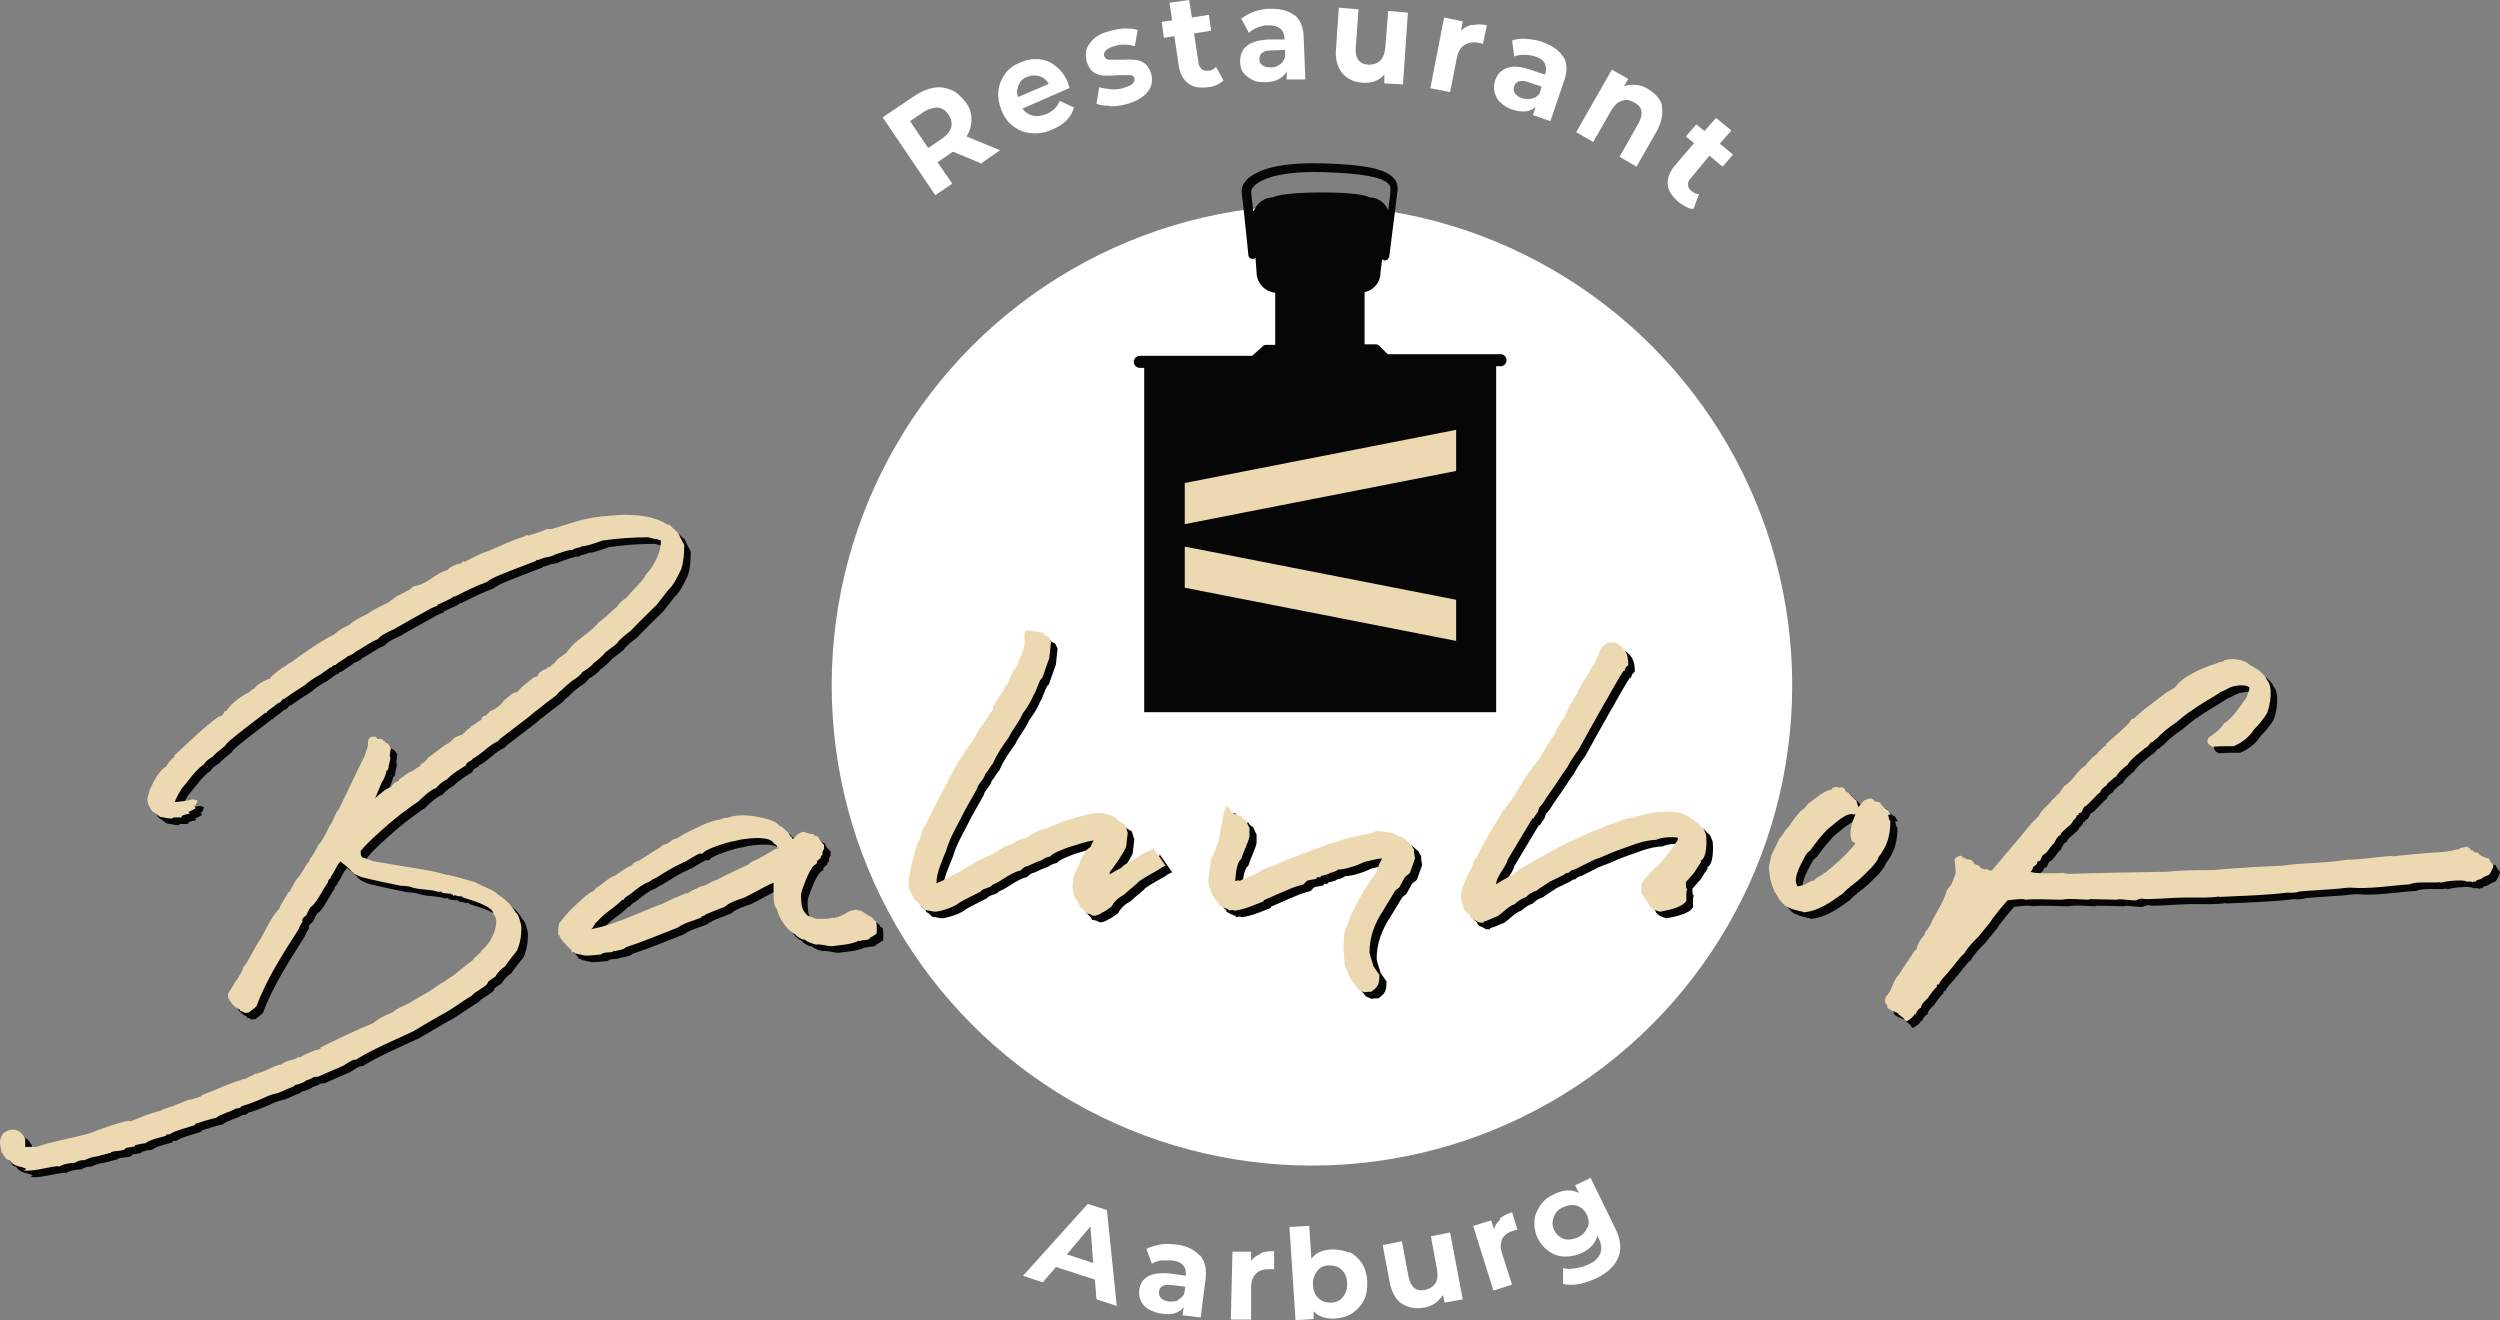 <?xml version="1.0" encoding="UTF-8"?>
<svg id="Ebene_2" data-name="Ebene 2" xmlns="http://www.w3.org/2000/svg" viewBox="0 0 456 240.8">
  <rect x="0" y="0" width="456" height="240.8" fill="#808080" stroke="none"/>
  <defs>
    <style>
      .cls-1, .cls-2, .cls-3, .cls-4, .cls-5, .cls-6 {
        stroke-width: 0px;
      }

      .cls-1, .cls-3 {
        fill: #edd9b1;
      }

      .cls-2, .cls-5 {
        fill: #060606;
      }

      .cls-3, .cls-4, .cls-5 {
        fill-rule: evenodd;
      }

      .cls-4 {
        fill: #d9d9d9;
      }

      .cls-6 {
        fill: #fff;
      }
    </style>
  </defs>
  <g id="Ebene_1-2" data-name="Ebene 1">
    <g id="Ebene_1-3" data-name="Ebene 1">
      <circle class="cls-6" cx="239.3" cy="125" r="87.6"/>
      <path class="cls-5" d="M106,145h0q0-.1.1-.1l-.1.1Z"/>
      <path class="cls-4" d="M105,144h0q0-.1.1-.1l-.1.1Z"/>
      <path class="cls-5" d="M6,214.4c-1.2-.6-2.2-.3-3.1-1.6-.7,0-1-1-1.4-1.4-.3-1.4-.6-2.2.3-3.5,1.7-1.2,3.1-.7,4,1v1.5h2c3-1,6.4-1.6,9.5-2.4,1.5-.6,7.1-2.7,7.8-2.3,1.7-.7,3.6-1.5,5.4-1.9.6-.4,1.5-.6,2.1-.8,1-.4,2-.8,3-1.2.6,0,1.5-.4,2.2-.6.2-.2.3-.3.6-.4,2.2-.8,4.5-2,6.8-2.6.2-.2.4-.2.8-.2.4-.4,1.2-.5,1.6-.9,1.5-.2,3-1.2,4.5-1.7h.4c.7-.7,1.8-.8,2.7-1.1,0-.2.7-.3.8-.3,1.2-.7,2.4-1.2,3.7-1.5,0,0-.1-.1-.1-.2,3.2-1.6,6.5-3.2,9.7-4.5.8-.8,2.6-1.6,3.6-2,.7-.7,1.8-1.1,2.7-1.5,1.3-.8,2.7-1.6,4.1-2.4.8-.6,1.7-1.2,2.6-1.7.4-.3,1-.7,1.5-1,1.2-1,2.5-2,3.8-3,0-.4.6-.5.8-.9.3-.2.5-.4.7-.8,1.5-1,3.6-5.1,2.1-6.6,0-1.5-4.7-2.7-5.6-3,0-.1-.1-.2-.2-.2-.3,0-.8,0-1.1-.2-.2,0-.3,0-.4.1-.1-.2-.2-.3-.3-.4v.2c-.1-.1-.2-.2-.3-.2-.6,0-1.1-.1-1.6-.2,0,0,.1-.1.2-.1-.3,0-.3-.2-.7,0-1.7-.6-3.6-.3-5.3-1-.4,0-1.1-.2-1.4-.1-2.5-.5-4.9-1-7.3-1.6-.5-.2-1-.4-1.5-.7,0-.2-.2-.2-.3-.2,0-.3-1.7-1.7-1.8-1.7-.1-.1-.2-.2-.2-.3-.7.4-1.2,2.1-1.8,2.7,0,.2-.1.3-.2.5-.3,0-.4.6-.4.7-.7.8-2.1,3.9-3.1,4.4-.3.4-.6,1-.8,1.5-.3.3-1,.7-.7,1.2-.3.4-.6,1-.8,1.5-2.8,4.4-5.8,9-7.6,13.9-.4.5-1,.8-1.4,1.2-.3,0-.5,0-.7.1-.3-.3-.5-.3-.9-.4v-.2c-1.1-.5-1.6-1.2-2.2-2.2v-.7c0-.2,1.2-1.8,1.2-2.1.6-.6,1.5-2.3,1.7-3,.4,0,2.3-4.1,3-4.9,1-1.7,2-4.1,3.4-5.5.4-1.1,1.3-2.1,1.7-3.1h.2c.4-.8.8-1.5,1.2-2.2.8-.8,1.5-2.1,2.1-3.1.2,0,.4-.5.4-.7.7-.8,1.1-1.7,1.6-2.6.8-.8,1.5-2.5,2.1-3.6.6-.6.9-2.2,1.6-2.9,1.6-3.2,3.1-6.5,4.7-9.7.2-.6.4-1.2.6-1.8,0-1.3.1-1.9,1.5-1.7,0,.1.1.2.2.4.5,0,.9-.2,1.2.4h.2v.2c.7.2.8.6,1.1,1.1-.1.4-.2,1-.2,1.5.3.1-.2,1.5-.2,1.8-.2-.2-.1,0,0,.1,0,.2-.1.3-.2.6h-.2c0,.5-.4,1.4-.6,1.8-.3.2-1.3,3.1-1.5,3.3.9-.7,1.8-1.7,2.9-2,.4-.6.7-1,1.4-1.1,0-.2.1-.3.2-.4.8-.5,1.4-1.2,2.4-1.5.4-.3,1-.7,1.5-1,0,0-.1-.1-.1-.2.6-.2,1.1-.7,1.4-1.2,1.1-.8,2.2-1.7,3.4-2.5.4,0,1.2-1,1.5-1.2.4-.2.8-.3,1.3-.5.6-.4.8-1,1.6-1.3,0,0-.1-.1-.1-.2.7-.2,1.3-.9,2-1.2.1-.6.3-.7.9-.8.2-.4.5-.4.7-.8.6-.1,2.2-1.2,2.3-1.7,0,0,2.2-2.1,2.6-1.7.8-1.1,2-1.8,3-2.7.3-.1.6-.2.8-.3,0-.6,1.1-1.2,1.6-1.3,0-.2.2-.3.3-.4,0,0,0,.1.1.2.4-.3.5-.6,1-.8.6-1,1.5-1.3,2.3-2,1.3-2.2,4.3-3.5,5.8-5.5.3,0,3-2.6,3.4-2.9.2-.4,1.1-1.3,1.6-1.5,1.1-1.4,3-3,3.7-4.4,1.3-1.3,2.9-4.3,2.6-6.2h-.4c0-.2-.5-.2-.6-.2,0,0-.1.1-.1.2v-.2c-.4-.1-.8-.2-1.2-.3-2.8,0-5.5.2-8.3.6-.4.1-3.2,1.2-3.7,1-.4.4-1.5.3-1.7.7-1.1,0-2.4.6-3.4.9-.2.2-1.3.5-1.7.5-.2,0-1.3.6-1.5.4,0,0-.1.1-.1.2-1.3.5-2.6,1-3.9,1.5-1.3.5-2.6,1-3.9,1.6-.4.2-.9.5-1.3.8-2,.7-3.9,1.7-5.7,2.6h-.3c0,.3-2.5,1.3-2.9,1.5v.2c-.6.2-1.1.4-1.6.7-2.2,1.2-4.3,2.4-6.4,3.6,0,0-2.4,1-2.9,1.8-1.4.5-2.7,1.6-4.1,2.3,0,.2-1.2.8-1.4.8-.6.6-1.6,1-2.2,1.6-.2,0-.4.1-.6.2v.2h-.3c-.6.4-1.2.9-1.8,1.3-.6.3-1.2.7-1.8,1.1-.3.2-.7.5-1,.8-1.3.8-2.6,1.7-3.9,2.6h-.2c-.2.3-.6.8-1,.8-.2.3-1.6,1.2-1.9,1.5v.2h-.3c-.8.7-7.3,5.4-7.3,6-.8.7-1.7,1.3-2.4,2.1-.6.3-1.2.8-1.5,1.3-1.6,1.1-2.8,3-4.1,4.5-.4.7-1,1.6-1.2,2.4.4,0,2.9-.3,3.1-.5.3,0,.7.1,1,.2-.1.6-.3.9-.7,1.2h.3v.3c-.4.2-.8.4-1.2.6,0,0,.1.2.2.3-.5.1-1,.2-1.4.4,0,0-.1.2-.1.3h-1.5c0,.5-2-.1-2.4-.1-.5-.4-1-.8-1.5-1.1-.4-.7-.9-1.3-.8-2.3.1-.5.3-1,.4-1.5.7-1.5,1.5-3.3,3-4.3.4-.6.8-1.3,1.5-1.7v-.3c1.4-1.3,2.9-2.7,4.3-4,.8-.7,1.7-1.5,2.6-2.2.4-.3.8-.6,1.2-.9.6,0,.9-.5,1.1-1h.3c.6-1.2,2.9-2.9,4.1-3.4.3-.3.7-.6,1.1-.8,0-.4,2.2-1.7,2.8-1.7,0-.2.1-.3.2-.4.8-.7,1.7-1.5,2.7-2,.27-.27.57-.47.9-.6,2.5-1.8,5.1-3.7,7.9-5.1.8-.8,1.8-1.3,2.7-1.7.8-.8,2.2-1.5,3.3-2,1.2-.9,2.6-1.5,3.8-2.1.6-.4,1.2-.9,1.8-1.3.4,0,1.4-.8,2.1-1,.3-.4.9-.8,1.4-.8h0c1.9-.4,3.6-2.4,5.5-2.8.3-.5,1.7-1.2,2.5-1.2.2-.2.3-.6.6-.3,1.4-.7,3-1.6,4.4-2,1.3-.6,2.6-1.1,3.9-1.7.9-.3,1.8-.7,2.8-1,0-.3.7-.2.8,0v-.2c1-.2,2.2-.7,3.2-1.1h.8c1.3-.4,2.6-.8,3.9-1.2.9-.3,1.8-.5,2.7-.7.8-.2,1.7-.3,2.5-.4,1.2-.1,2.5-.2,3.7-.3,3,0,5.8.2,8.4,1.8h.3c.5.5,1,1,1.6,1.5.3.7.7,1.5,1.1,2.2,0,1.5-.1,2.9-.5,4.3-.4.9-1.5,3.2-2.4,3.9-.7.9-1.4,1.8-2.1,2.7-1.6,1.6-3.2,3.1-4.8,4.8-.8.6-2,1.5-2.5,2.3-.7.6-1.5,1.1-2.2,1.7,0,.2-1.8,1.8-2,1.8-.3.6-1.6,1.4-2.1,1.7-.2.4-1.1,1.2-1.6,1.4-.8.6-1.6,1.3-2.3,2-.3.2-.6.5-.8.8-1.2.9-2.4,1.8-3.5,2.7-.6.4-1.1.9-1.6,1.3-1.7,1.3-3.4,2.6-5.1,3.9-.2.2-.3.3-.5.5-1.6.7-3,2.4-4.6,3.2,0,.4-1.2.5-1.2,1.2-1.1.7-2.5,1.5-3.4,2.5-.8.4-1.7,1.1-2.1,1.7-.7,0-2.6,1.8-3.2,2.4-1.1.7-2.1,1.5-3.2,2.3-.8.6-1.5,1.2-2.2,1.8-1.8,1.6-3.6,3.1-5.1,4.9,0,.6-.1.8.3,1.2.7.2,1.3.4,2,.7,3.4.6,6.8,1.1,10.2,1.7,1,.2,1.9.4,2.9.7,1.8.3,3.6.9,5.4,1.4.6.4,4,1.7,4,2.1,1.5,1,2.7,2,3.5,3.5.4,0,1,2.2,1,2.6,0,1.6-.2,2.9-.8,4.3-.8,1-1.6,2-2.3,3-.4.1-1.5,1.3-1.6,1.7-.5.3-1,.7-1.4,1,0,.8-2.4,1.7-2.9,2.5-1.8,1-3.6,2.5-5.4,3.4-1.8,1-3.6,2.1-5.3,3.1-3.4,1.6-7,3.1-10.2,5,0,.2-.5.2-.7.2-.7.3-1.3.7-1.9,1.1-1.6.7-3.1,1.3-4.6,2-.3,0-.6,0-.9.1,0,.2-1.1.5-1.3.6-.2.3-1.6.8-2,.8,0,0-.1.1-.1.2-1,.4-1.9.8-2.8,1.2-.7.2-1.3.3-2,.6-1.5.7-3.2,1.4-4.9,1.9,0,.3-.7.4-1,.4-1.1.7-2.6.9-3.6,1.7-1.3.3-2.6.7-3.8,1.1v.2c-.8.3-4,1.1-4.6,1.7h-.6s-.1.2-.2.3c-.7.2-3,.7-3.6,1.3-.7.1-1.3.2-2,.4v.2c-.6.1-1.1.2-1.7.3,0,.7-2.7.4-2.7.9-.4,0-2.8.8-3.1.7-.6.2-1.1.3-1.6.6-.7,0-1.3.1-1.8.5-.8,0-2.2.2-2.9.7,0,0-.1-.1-.2-.1-2.1.2-4.3,1-6.4.8v.1l.6-.4Z"/>
      <path class="cls-5" d="M348.6,187.2c-.3-.6-1-.7-1.2-1.2-.3-.1-2.4-.9-1.9-1.3-.5-.8-.7-.7-.3-1.7,1.1-1.1,1.3-3,2.4-4.1,1-1.5,1.9-2.9,2.9-4.4h.2c.2-.9.8-2.1,1.5-2.7,0,0,.2-1,.4-.8.2-.3.3-.6.6-.9.9-2.2,2.5-4.2,3.1-6.5.2-.3.5-.7.8-1,.3-.7.6-1.5.8-2.1,0-.9-.1-1.8-.2-2.6.4-.4,1.2-1,1.5-.3.3,0,.4.1.6.3.3,0,.7.1,1.1.2,0,0,0,.2.1.3h.2c0,.6.6.4,1,.8,0,0,0-.1.1-.2v.4c.4.2.8.5,1.3.3.3.3.6.2.9.3,2.2-2.7,4.6-5.3,6.7-8,.6-.7,1.2-1.3,1.9-2,.4-1.1,1.9-2,2.5-3,.2,0,.9-1,1.2-1.1.3-.5.7-1,1-1.4,1.5-.8,2.4-3,3.9-3.7v-.2c.6-.6,1.2-1.4,1.9-1.8.2-.3,1.5-1.7,1.7-1.5v-.3c.7-.8,4.5-3.8,4.5-4.4.2-.2.4-.3.7-.4.6-.6,1.2-1.1,1.8-1.6,1.4-1.1,2.8-2.1,4.2-3.2.5-.2,1-.6,1.4-.8,1.4-2.1,5.3-3.7,7.6-4.4h0c.4-.2.8-.3,1.3-.4,0-.3,1.4-.4,1.7-.4,1.2.1,2.2.3,3.1,1.1.6.3,1.2.7,1.8,1.1.3.3,1.2,1.1,1.2,1.5,1.3,1.3.7,4.7.1,6.2-.6,1-1.6,2.2-2.4,3-.8,1.3-2.2,2.4-3.7,3-1.3,0-2.6,0-3.9.1-.7-.4-1.2-.8-.6-1.7,1.1-.7,2.1-1.5,2.8-2.6,1.5-.8,3.1-3.4,4.1-4.7.1-.6.5-1.2.5-1.8-.6-.6-2.2-.4-3-.2-.6.2-1.2.5-1.7.8-.3.1-.6.2-.8.4-1.7,1.1-3.6,2.1-5.3,3.4h-.1c-.8.6-1.7,1.3-2.5,2-1.2.8-2.5,1.8-3.5,2.9q-.4.2-.7.6c-.6,0-.8,1-1.4,1.1-.4.4-2.9,2.2-3.2,3.1-.4.2-2.1,1.7-2.1,2.2h-.2c-.5.4-1,.9-1.5,1.3v.2c-.3.2-1.2.8-1.2,1.3-.6.3-2.6,2.8-2.9,2.6-.2.2-.5,1.4-1,1.2,0,0-.1.1-.1.2h.2c-.1,0-.2.1-.3.2h-.2c0,.4-.4.8-.7,1,0,.7-2.6,2.2-2.2,2.6-.5,0-1.1,1.1-1.2,1.5-.7.4-1.2,1.8-2,2.1-.1.1-.2.2-.3.4v.3-.2c-.1.2-.2.3-.3.6-.2,0-.3.1-.5.2,0,.6-.6.7-.8,1,0,.3-.2.6-.4.8.4.4,4.8.3,6,.2,0,.2.5,0,.7.2,6-.2,12.1-.3,18.2-.4,2.7-.3,5.6-.3,8.5-.3,1.7-.2,3.4-.3,5.1-.4,2.5-.2,4.9-.3,7.4-.4,3.8-.6,7.9-.4,11.8-1.1,2.7,0,5.5-.5,8.2-.7,0,0,.1,0,.2.1,2.4-.3,4.9-.5,7.3-.7,1.3,0,3.2-.2,4.4-.6h.4c0-.1,0-.2.1-.2.4-.1,1-.2,1.5-.3v.3h.3q0,.2.1.1s0,.2.1.3c.2,0,.3,0,.5.1,0,0,0,.2.1.3h.7c0,.5,1.7,1.1,2,1.1.2.5.4.8.8,1.2,0,.4-.4,1.2-.7,1.6v.1c-.5.2-.9.4-1.3.6,0,.2-.8.4-1,.4,0,0-.1.2-.2.3h-.5v.2c-.3-.3-.8-.2-1.2-.2-.5-.5-4.4,0-4.6.2-.1,0-.2-.1-.3-.1-1.6.2-4.1-.2-5.5.4-3.4.2-7.3.9-10.7.6-.8,0-1.6.1-2.3.2-2.4.2-4.8.3-7.1.5-.2.2-1.8.3-2.1.2-4.1.5-8.5.6-12.5.8v-.1c-1.5.3-4,.2-5.6.2-1.7,0-3.4.1-5,.2v.2-.2c-.6,0-3.2.2-3.4,0-.3,0-.7.1-1,.2,0,.4-3.2-.3-3.6,0-1.5,0-3-.1-4.5-.1s-.4,0-.6.1c-1.6,0-3.5-.3-5,0-2.2,0-4.5-.2-6.7,0-.2-.3-3,.1-3.2.1-1,1.1-1.9,2.2-2.8,3.4-.1.2-.2.3-.3.5-.7.9-1.5,1.8-2.2,2.7-1,1-2,2-2.6,3.1-1.1.9-1.8,2.2-2.7,3.1-.6.9-1.7,1.7-2,2.7v-.2c-.3,0-.3.3-.4.4h.2c-.5.3-1.5,1.7-1.8,2.2-.4.4-1.2,1-1.2,1.7-.5.2-.8.7-1,1.2h-.2c-.2.5-1,1.1-1.5,1.3l-.3-.3Z"/>
      <path class="cls-5" d="M224.5,149.5c.5-1.1.4-2.1,1.5-.1.6.3,1.2.6,1.8.7,0,.4.6.6.8.8.2.4.3.8.6,1.3v1.6c-.3,1.3-1.1,2.7-1.5,4.1-.9.6-1,3-1.1,4,.3,0,.6-.3.8,0,1.1-.7,3.1-1.1,4-2,.7-.3,1.5-.6,2.2-.8,3.3-1.6,7-2.7,10.4-4.1.8,0,1.8-.5,2.6-.8,1.7-.4,3.4-.8,5.1-1.1.7-.7,2.6,0,3.5,0,.4.2.8.4,1.2.6.9,0,1.7,1.2,2.4,1.6,0,.3.2.5.4.8,0,.6.1,1.1.2,1.7-.3.8-.6,1.7-.9,2.5,0,.1-.1.2-.2.3-.3.2-.6.4-.8.7-.3.6-.7,1.2-1,1.8-.3.2-.6.4-.8.7-.7,1.1-1.3,2.2-2,3.3-1.6,2.4-2.6,4.9-2.6,7.8.1.8.5,1.6.7,2.5.3.5.7,1,1.1,1.6,0,1.7-.2,2.2-1.5,3.1-.4,0-.8,0-1.2.1-.4-.2-.8-.3-1.1-.5-.6-.7-1.1-1.5-1.6-2.2-.3-.8-.6-1.5-.9-2.2-.2-2.1-.4-4.1,0-6.2.4-1.1.8-2.1,1.2-3.1,1.3-2.7,2.7-5.3,4.6-7.7.2-.8.5-1.7,1-2.5-1.1,0-2.1.4-3.2.6-1.2.6-3.4,1.4-4.8,1.4-.2.2-1.1.6-1.5.6-.4.4-1.2.4-1.7.6v.2h-.6c-.1,0-.2.2-.2.3-.6.1-1.1.2-1.6.3-.3.2-.5.4-.7.7-.7.2-1.5.4-2.2.7-1.7.7-3.5,1.5-5.1,2.2v.2c-1.8.7-3.3,1.4-5.2,1.7-.4-.1-.7-.2-1.1,0-.1-.1-.2-.2-.2-.3-.4,0-1.2-.5-1.6-.7v-.2c-.6-.6-1.1-1.2-1.4-2.1-.1,0-.2-.1-.2-.2,0-.3,0-.6-.3-.8,0-.4-.1-.8-.1-1.2.2-1.3.3-2.6.5-3.9.4-.8.8-1.6,1-2.5,0-.2.2-.3.3-.5"/>
      <path class="cls-5" d="M213.8,159.1c-.5.2-1,.5-1.4.8-1.2.7-2.4,1.3-3.5,2.1-.7.8-1.9,1.6-2.7,2.4-.8.4-1.8,1.2-2.2,2.1-.2.2-1.6,1.2-1.7,1.1-.3.3-1.7,1-2.1.4-.3-.1-.7-.2-1-.2,0-.3-.8-1.1-1-1.2v-.2h-.2v-.5c-.1,0-.2-.1-.3-.1v-.2c-1.3-1.3-1-4.9.2-6.3.3-1.2,1.2-3.1,2.2-3.6.2-.4.3-.8.6-1.2-1.6.2-3,.8-4.5,1.2-.5.2-3.1,1.1-3.4,1.7-.5.1-1.1.3-1.6.7-.9.3-1.8.7-2.6,1.1-.2,0-.4.1-.6.2-.2.2-.4.3-.7.6-1.7.3-3.5,2-5.1,2.6-.3.6-1.8.6-2.1,1.2-1.3.7-2.7,1.3-4,2.1-.7.7-3.4,1.6-4.4,1.6-.6-.1-1.1-.2-1.7-.3-.3-.3-.6-.7-1-.8-.2-.5-.6-.8-1-1.1-.3-.7-.7-1.3-1-2,0-.4-.1-.9-.1-1.3.3-2.4,1-4.9,1.7-7.1.7-.8.6-2.4,1.4-3.1,1.3-3,3.1-6,4.5-9,.5-.6.7-1.5,1.2-2,1.2-2.4,3-4.3,4.1-6.6.3-.4.6-.9,1-1.3.4-.7.9-1.6,1.5-2.2,0-1.3,1.8-2.9,2.2-4.2.1-.2.2-.3.4-.4.3-.6,1.2-3.1,1.8-3.4.3-.8.6-1.7,1-2.5.1-.6.3-1.1.4-1.6,0-.7-.2-1.8.2-2.4,1.1,0,2.1.3,3.2.4,0,.3.6.7.9.7.2.3.3.6.5,1-.1,1-.2,1.9-.3,2.9-.4,1.2-.9,2.5-1.3,3.7-.5,0-1.1,2.6-1.6,3.1-.4,1.1-1.3,2.5-2,3.4-.6,1.5-1.8,2.8-2.5,4.3-1.1,1.5-2.2,3.1-2.9,4.8-.6.6-.8,1.3-1.4,1.9-.2,1-1.3,1.7-1.5,2.7-.7,1.3-1.5,2.6-2.2,3.9-1.1,2.3-2.7,4.8-3.4,7.3-.7,1.7-1.8,4.1-1.8,6,1.3-.4,2.6-1.4,3.9-1.9,2-1.2,4.3-2.7,6.4-3.4.4-.4,2.7-1.8,3.5-1.8.6-.6,1.7-1,2.6-1.2,1-.7,2.5-1.5,3.7-1.7,2.5-1.2,5.3-2,8-2.7.7,0,2.5-.3,2.9.1.4,0,1.2.4,1.6.6.1.3,1.5,1.2,1.8,1.3.2.4.3,1,.5,1.5-.1.8-.2,1.7-.3,2.6-.7,1.5-2,3.3-3,4.6v.4c.7-.4,1.3-.8,2.1-1.2,1-1.1,2.5-1.3,3.6-2.4.7-.3,1.5-.8,2.2-1v-.3"/>
      <path class="cls-5" d="M161.1,169.3c-.2-.1-.4-.2-.6-.3.2-.2-.5-.6-.6-.7-.6-.1-1.7-1.3-2.1-1-.2-.1-.3-.2-.4-.2-.5.1-1,.2-1.5.4-.8.6-1.8,1-2.8,1.2v-.2c-.4.4-2.3.3-3,.3-.6-.2-1.1-.4-1.6-.6-1.2-1.2-1.1-1.8-1.2-3.5,0-.4.1-.8.2-1.2.4-1,1.5-4.4,2.6-4.7-.1-.1,0-.1.1-.1v-.4c.2-.2.4-.4.7-.6,0-.2,0-.5.3-.5,0-.4,0-.8.3-1.1v-.8c-.3-.3-1-1-1-1.4-.2-.1-.3-.2-.5-.3,0,0-.1,0-.2.1-.1-.2-.2-.3-.3-.4-.2.2-1.8-.4-1.8-.4-.7.2-1.4.7-1.7,1.3-.3,0-.4-.1-.4-.4h-.2c-.2-.3-.3-.5-.4-.7-.6-.5-1-1.1-1.7-1.3-.3-.6-1.5-1-2.1-1.2-2.3-.6-5.1-1.1-7.4-.2-.2-.2-1,.2-1.3.3-2,.2-4.6,1.7-6.3,2.5-.6.3-1.6,1.1-2.2,1.1-.3.2-.6.4-.9.7-.7.3-1,.2-1.4.7-1.3.8-2.6,1.6-3.8,2.4-.4.2-1.3.4-1.4.9-1,.4-2.1,1.2-3.1,1.9-1.1.3-2.2,1.5-3.2,2.1-.3.2-.6.5-.8.8-.8,0-3.2,2.6-3.9,3.1v.2h-.2c-.7.8-1.4,1.6-2.1,2.5-.2.7-.2,1.3-.2,2.1h.2c0,.7,1.7,2.3,2.2,2.8,0,.1.1.3.2.4h.4v.2c.7.1,1.3.3,2,.4.9,0,1.8-.1,2.8-.2.6-.6,1.9-.2,2.3-.6.4,0,2.2-.4,2.2-.7,3.1-1,6.4-2.4,9.5-3.6,1.2-.9,3.1-1.3,4.4-1.9v-.2c.1.1.7-.2.7-.3,1.2-.5,2.4-1,3.5-1.4.8-.8,2.5-1.3,3.6-1.7,1.7-.8,3.6-2,5.3-2.7v2.4c0,.6.1,2,.6,2.4.3,1.5,1.8,3.9,3.3,4.6.3.4,1.2,1,1.8,1,.4.4,1.6.8,2.1.9.4-.2,2.2.3,2.8.3,1.3-.2,3.6-.3,4.9-1,0,0,.6.1.6-.1.3,0,1.5,0,1.5-.5.4-.1.7-.4,1.2-.7,0-.7.1-1.4-.1-2.1l.1-.1ZM143.3,155.8c-1.1.3-2.2,1.3-3.4,1.8-.4.4-1.8.7-2.2,1.3-2,.9-3.9,1.8-5.8,2.8-1,.2-1.8,1.1-2.9,1.2-.8.4-1.7.7-2.4,1.3,0,0-.1-.1-.2-.1-.8.3-1.6.7-2.4,1-.1,0-2.1,1.1-2.4,1.1-4,1.5-8.1,3.6-12.2,4.4-.2,0-.3.1-.4.2.3-.4.6-.8.8-1.2l1.5-1.5c1.1-.9,2.5-1.8,3.4-2.8,0,0,.1,0,.2.1.1-.5,1-.9,1.4-1.2.8-.7,2.2-1.8,3.2-2.1.4-.3.9-.6,1.4-.8,1.6-1,3.1-2,4.8-2.7.1-.1.2-.3.3-.1.9-.6,1.8-1.1,2.7-1.6h.7c0-.7,4.7-2.2,5.8-2.3.4-.1.8-.2,1.3-.3,1.5-.2,5.2-.7,5.9.8.5.2.6.4.6,1l.3-.3Z"/>
      <path class="cls-5" d="M271.8,169.6c0-.2-.6-.1-.7-.1-.5-.3-1-.5-1.4-.7-.2-.3-.3-.5-.4-.7-.6-.3-1.2-1-1.2-1.7-1.3-2.1.8-5.4,1.7-7.3,0-.7.5-1.3.9-1.8,1.1-2.5,2.6-4.8,4-7.1.3-.6.7-1.2,1.1-1.7.3,0,3.1-4.5,3.5-5.3.9-1.3,1.8-2.5,2.7-3.7,1-1.6,1.8-3.1,2.9-4.6.2-1.1,1.3-2.2,1.8-3.1.4-1.3,1.4-3,2.2-4.1.5-1.6,1.7-2.9,2.4-4.4.7-1,1.3-2.2,1.7-3.4.1-.2.2-.4.4-.7.3-.3.7-.6,1.1-.8h1.3c1.8.9,2.4,2,2.4,4.1-.5.5-.5.4-.7,1.1h-.2c-.8,1.2-1.5,2.5-2.2,3.7-.2.3-.4.7-.6,1.1-.5.8-1,1.7-1.5,2.6-1.3,2.3-2.6,4.6-3.9,7-.7.9-1.5,2.1-2,3.1-.4.6-.9,1.2-1.3,1.9-.8,1.2-1.6,2.4-2.4,3.5-.2.3-1,1.7-1.4,1.9-.1.3-.2.6-.3.9-.3.4-.6.8-.8,1.2h-.2l-4.5,7.5c-.3,1.4-2.1,3-2.1,4.5,1.3-.9,3.2-1.7,4.3-2.8.7-.4,1.3-.7,2-1.1,1.8-1.1,3.7-2.1,5.5-3.1,2.1-1,4.1-1.9,6.3-2.9.4,0,1.7-.6,2-.8,1.1-.2,4.4-1.8,4.8-1.4,2.6-1,5.8-1.4,8.5-1,.6.2,1.1.4,1.7.7.6.6,1.6,1,2.1,1.7.2.2.4.3.6.5.2.4.3.8.5,1.2.1,1.1.2,4.1-1,4.7,0,0,0,.1.1.2-.4.6-.9,1.3-1.3,2-.5.6-1,1.1-1.5,1.7,0,.4,0,.8.1,1.2h.2c-.3.3-.2,1.7-.2,2.2-.8,1.3-3.4,1.7-4.8,2-.7-.2-1.4-.4-1.9-1-.3-.8-1-1.6-1.5-2.4v-1.7c.6-1.1,1.4-1.7,2.2-2.6,0-.1.1-.2.2-.3.6,0,3.5-3.9,3.9-4.6.3-.3.3-.6.4-.9-1.2-.2-3-.1-4.1.4-2.3,0-5.1,1.3-7.2,2-1.3.5-2.7,1.2-4,1.6,0,.2-.5.1-.6.3l-3,1.5c-.4,0-.8.3-1.1.6-.5,0-.6.2-.9.4-.8.4-1.7.8-2.5,1.2-.8.6-1.8,1.1-2.5,1.7-.6.1-1.5.7-1.8,1.1-.7.2-1.6.8-2.1,1.3-1.2.4-2.1,1.5-3.1,2.2-.9.3-1.7.8-2.6,1v.3Z"/>
      <path class="cls-5" d="M346.2,149.8c-.2-.3-.4-.6-.6-.9-.4,0-1-.8-1.3-1.1v-.2c-.3-.1-.7-.2-1-.2-.7-1-1.2-.4-2-.2-.3.4-.7.8-1,1.2-.2-.4-.3-.8-.4-1.2-.7-.3-1-1.3-1.9-1.6-.1-.2-.2-.4-.3-.6h-.2v-.2c-.2,0-.6,0-.8.1-.3-.3-.8-.1-1.2,0v.3c-1.3,0-3.2,1.8-4.3,2.5-.2.2-.9,1.2-1.2,1.2-.3.3-.7.7-1,1.1-.5.6-1,1.3-1.4,2-.6.3-1.1,1.6-1.7,2.1-.5,1-1,2.1-1.5,3.1,0,.4-.7,2.4-.4,2.7.1,1.7.4,2.5,1,4,.3.4.6.8.8,1.3.4.5,1.3,1.6,2,1.6.4.4,2.3.6,2.5.8,2.7-.2,5-1.9,7.1-3.4.2-.2,1-1.1,1.3-1.1-.2-.2.6-.4.6-.6,1.2-.8,2.4-2.1,3.4-3.1.3-.4,1.2-1.3,1.2-1.8,1.6-2,2.2-4,2.2-6.6-.3-.3-.3-.8-.4-1.2h.5ZM339.2,154.7c.1.1.3.2.4.4-1.6,2-3.5,3.7-5.5,5.3-.3,0-.3.1-.4.3-.4.2-1.3.6-1.6,1.1-.6,0-1.5.7-2.1.9-.3,0-.6.1-.9.2-1.1-1.5.8-4.4,1.5-5.8.2-.3.5-.6.8-.8,1-1.4,2.1-2.8,3.2-3.9,1-.7,3.5-3.3,4.8-2.6l.2-.2v.2c-.7,1.7-1.3,3.4-.5,5l.1-.1Z"/>
      <path class="cls-5" d="M211.1,161.6c0-.1,0-.2.2,0h-.2Z"/>
      <path class="cls-3" d="M4.8,213.2c-1.2-.6-2.2-.3-3.1-1.6-.7,0-1-1-1.4-1.4-.3-1.4-.6-2.2.3-3.5,1.7-1.2,3.1-.7,4,1v1.5h2c3-1,6.4-1.6,9.5-2.4,1.5-.6,7.1-2.7,7.8-2.3,1.7-.7,3.6-1.5,5.4-1.9.6-.4,1.5-.6,2.1-.8,1-.4,2-.8,3-1.2.6,0,1.5-.4,2.2-.6.2-.2.3-.3.6-.4,2.2-.8,4.5-2,6.8-2.6.2-.2.4-.2.8-.2.4-.4,1.2-.5,1.6-.9,1.5-.2,3-1.2,4.5-1.7h.4c.7-.7,1.8-.8,2.7-1.1,0-.2.7-.3.8-.3,1.2-.7,2.4-1.2,3.7-1.5,0,0-.1-.1-.1-.2,3.2-1.6,6.5-3.2,9.7-4.5.8-.8,2.6-1.6,3.6-2,.7-.7,1.8-1.1,2.7-1.5,1.3-.8,2.7-1.6,4.1-2.4.8-.6,1.7-1.2,2.6-1.7.4-.3,1-.7,1.5-1,1.2-1,2.5-2,3.8-3,0-.4.6-.5.8-.9.3-.2.5-.4.7-.8,1.5-1,3.6-5.1,2.1-6.6,0-1.5-4.7-2.7-5.6-3,0-.1-.1-.2-.2-.2-.3,0-.8,0-1.1-.2-.2,0-.3,0-.4.1-.1-.2-.2-.3-.3-.4v.2c-.1-.1-.2-.2-.3-.2-.6,0-1.1-.1-1.6-.2,0,0,.1-.1.2-.1-.3,0-.3-.2-.7,0-1.7-.6-3.6-.3-5.3-1-.4,0-1.1-.2-1.4-.1-2.5-.5-4.9-1-7.3-1.6-.5-.2-1-.4-1.5-.7,0-.2-.2-.2-.3-.2,0-.3-1.7-1.7-1.8-1.7-.1-.1-.2-.2-.2-.3-.7.4-1.2,2.1-1.8,2.7,0,.2-.1.3-.2.5-.3,0-.4.6-.4.7-.7.8-2.1,3.9-3.1,4.4-.3.4-.6,1-.8,1.5-.3.3-1,.7-.7,1.2-.3.4-.6,1-.8,1.5-2.8,4.4-5.8,9-7.6,13.9-.4.5-1,.8-1.4,1.2-.3,0-.5,0-.7.1-.3-.3-.5-.3-.9-.4v-.2c-1.1-.5-1.6-1.2-2.2-2.2v-.7c0-.2,1.2-1.8,1.2-2.1.6-.6,1.5-2.3,1.7-3,.4,0,2.3-4.1,3-4.9,1-1.7,2-4.1,3.4-5.5.4-1.1,1.3-2.1,1.7-3.1h.2c.4-.8.8-1.5,1.2-2.2.8-.8,1.5-2.1,2.1-3.1.2,0,.4-.5.4-.7.7-.8,1.1-1.7,1.6-2.6.8-.8,1.5-2.5,2.1-3.6.6-.6.9-2.2,1.6-2.9,1.6-3.2,3.1-6.5,4.7-9.7.2-.6.4-1.2.6-1.8,0-1.3.1-1.9,1.5-1.7,0,.1.1.2.2.4.5,0,.9-.2,1.2.4h.2v.2c.7.2.8.6,1.1,1.1-.1.4-.2,1-.2,1.5.3.1-.2,1.5-.2,1.8-.2-.2-.1,0,0,.1,0,.2-.1.3-.2.6h-.2c0,.5-.4,1.4-.6,1.8-.3.2-1.3,3.1-1.5,3.3.9-.7,1.8-1.7,2.9-2,.4-.6.7-1,1.4-1.1,0-.2.1-.3.2-.4.8-.5,1.4-1.2,2.4-1.5.4-.3,1-.7,1.5-1,0,0-.1-.1-.1-.2.6-.2,1.1-.7,1.4-1.2,1.1-.8,2.2-1.7,3.4-2.5.4,0,1.2-1,1.5-1.2.4-.2.8-.3,1.3-.5.6-.4.8-1,1.6-1.3,0,0-.1-.1-.1-.2.7-.2,1.3-.9,2-1.2.1-.6.3-.7.9-.8.2-.4.5-.4.7-.8.6-.1,2.2-1.2,2.3-1.7,0,0,2.2-2.1,2.6-1.7.8-1.1,2-1.8,3-2.7.3-.1.6-.2.8-.3,0-.6,1.1-1.2,1.6-1.3,0-.2.2-.3.3-.4,0,0,0,.1.1.2.4-.3.5-.6,1-.8.6-1,1.5-1.3,2.3-2,1.3-2.2,4.3-3.5,5.8-5.5.3,0,3-2.6,3.4-2.9.2-.4,1.1-1.3,1.6-1.5,1.1-1.4,3-3,3.7-4.4,1.3-1.3,2.9-4.3,2.6-6.2h-.4c0-.2-.5-.2-.6-.2,0,0-.1.1-.1.2v-.2c-.4-.1-.8-.2-1.2-.3-2.8,0-5.5.2-8.3.6-.4.1-3.2,1.2-3.7,1-.4.4-1.5.3-1.7.7-1.1,0-2.4.6-3.4.9-.2.2-1.3.5-1.7.5-.2,0-1.3.6-1.5.4,0,0-.1.1-.1.2-1.3.5-2.6,1-3.9,1.5-1.3.5-2.6,1-3.9,1.6-.4.2-.9.5-1.3.8-2,.7-3.9,1.7-5.7,2.6h-.3c0,.3-2.5,1.3-2.9,1.5v.2c-.6.2-1.1.4-1.6.7-2.2,1.2-4.3,2.4-6.4,3.6,0,0-2.4,1-2.9,1.8-1.4.5-2.7,1.6-4.1,2.3,0,.2-1.2.8-1.4.8-.6.6-1.6,1-2.2,1.6-.2,0-.4.1-.6.2v.2h-.3c-.6.4-1.2.9-1.8,1.3-.6.3-1.2.7-1.8,1.1-.3.2-.7.5-1,.8-1.3.8-2.6,1.7-3.9,2.6h-.2c-.2.3-.6.8-1,.8-.2.3-1.6,1.2-1.9,1.5v.2h-.3c-.8.7-7.3,5.4-7.3,6-.8.7-1.7,1.3-2.4,2.1-.6.3-1.2.8-1.5,1.3-1.6,1.1-2.8,3-4.1,4.5-.4.7-1,1.6-1.2,2.4.4,0,2.9-.3,3.1-.5.3,0,.7.1,1,.2-.1.6-.3.9-.7,1.2h.3v.3c-.4.2-.8.4-1.2.6,0,0,.1.2.2.3-.5.1-1,.2-1.4.4,0,0-.1.2-.1.3h-1.5c0,.5-2-.1-2.4-.1-.5-.4-1-.8-1.5-1.1-.4-.7-.9-1.3-.8-2.3.1-.5.3-1,.4-1.5.7-1.5,1.5-3.3,3-4.3.4-.6.8-1.3,1.5-1.7v-.3c1.4-1.3,2.9-2.7,4.3-4,.8-.7,1.7-1.5,2.6-2.2.4-.3.8-.6,1.2-.9.6,0,.9-.5,1.1-1h.3c.6-1.2,2.9-2.9,4.1-3.4.3-.3.7-.6,1.1-.8,0-.4,2.2-1.7,2.8-1.7,0-.2.1-.3.2-.4.8-.7,1.7-1.5,2.7-2,.27-.27.57-.47.9-.6,2.5-1.8,5.1-3.7,7.9-5.1.8-.8,1.8-1.3,2.7-1.7.8-.8,2.2-1.5,3.3-2,1.2-.9,2.6-1.5,3.8-2.1.6-.4,1.2-.9,1.8-1.3.4,0,1.4-.8,2.1-1,.3-.4.9-.8,1.4-.8h0c1.9-.4,3.6-2.4,5.5-2.8.3-.5,1.7-1.2,2.5-1.2.2-.2.3-.6.6-.3,1.4-.7,3-1.6,4.4-2,1.3-.6,2.6-1.1,3.9-1.7.9-.3,1.8-.7,2.8-1,0-.3.7-.2.8,0v-.2c1-.2,2.2-.7,3.2-1.1h.8c1.3-.4,2.6-.8,3.9-1.2.9-.3,1.8-.5,2.7-.7.8-.2,1.7-.3,2.5-.4,1.2-.1,2.5-.2,3.7-.3,3,0,5.8.2,8.4,1.8h.3c.5.5,1,1,1.6,1.5.3.7.7,1.5,1.1,2.2,0,1.5-.1,2.9-.5,4.3-.4.9-1.5,3.2-2.4,3.9-.7.9-1.4,1.8-2.1,2.7-1.6,1.6-3.2,3.1-4.8,4.8-.8.6-2,1.5-2.5,2.3-.7.6-1.5,1.1-2.2,1.7,0,.2-1.8,1.8-2,1.8-.3.6-1.6,1.4-2.1,1.7-.2.4-1.1,1.2-1.6,1.4-.8.6-1.6,1.3-2.3,2-.3.2-.6.5-.8.8-1.2.9-2.4,1.8-3.5,2.7-.6.4-1.1.9-1.6,1.3-1.7,1.3-3.4,2.6-5.1,3.9-.2.2-.3.3-.5.5-1.6.7-3,2.4-4.6,3.2,0,.4-1.2.5-1.2,1.2-1.1.7-2.5,1.5-3.4,2.5-.8.4-1.7,1.1-2.1,1.7-.7,0-2.6,1.8-3.2,2.4-1.1.7-2.1,1.5-3.2,2.3-.8.6-1.5,1.2-2.2,1.8-1.8,1.6-3.6,3.1-5.1,4.9,0,.6-.1.8.3,1.2.7.2,1.3.4,2,.7,3.4.6,6.8,1.1,10.2,1.7,1,.2,1.9.4,2.9.7,1.8.3,3.6.9,5.4,1.4.6.4,4,1.7,4,2.1,1.5,1,2.7,2,3.5,3.5.4,0,1,2.2,1,2.6,0,1.6-.2,2.9-.8,4.3-.8,1-1.6,2-2.3,3-.4.1-1.5,1.3-1.6,1.7-.5.3-1,.7-1.4,1,0,.8-2.4,1.7-2.9,2.5-1.8,1-3.6,2.5-5.4,3.4-1.8,1-3.6,2.1-5.3,3.1-3.4,1.6-7,3.1-10.2,5,0,.2-.5.2-.7.2-.7.3-1.3.7-1.9,1.1-1.6.7-3.1,1.3-4.6,2-.3,0-.6,0-.9.1,0,.2-1.1.5-1.3.6-.2.3-1.6.8-2,.8,0,0-.1.1-.1.2-1,.4-1.9.8-2.8,1.2-.7.2-1.3.3-2,.6-1.5.7-3.2,1.4-4.9,1.9,0,.3-.7.4-1,.4-1.1.7-2.6.9-3.6,1.7-1.3.3-2.6.7-3.8,1.1v.2c-.8.3-4,1.1-4.6,1.7h-.6s-.1.2-.2.3c-.7.2-3,.7-3.6,1.3-.7.1-1.3.2-2,.4v.2c-.6.1-1.1.2-1.7.3,0,.7-2.7.4-2.7.9-.4,0-2.8.8-3.1.7-.6.2-1.1.3-1.6.6-.7,0-1.3.1-1.8.5-.8,0-2.2.2-2.9.7,0,0-.1-.1-.2-.1-2.1.2-4.3,1-6.4.8v.1l.6-.4Z"/>
      <path class="cls-3" d="M347.4,186c-.3-.6-1-.7-1.2-1.2-.3-.1-2.4-.9-1.9-1.3-.5-.8-.7-.7-.3-1.7,1.1-1.1,1.3-3,2.4-4.1,1-1.5,1.9-2.9,2.9-4.4h.2c.2-.9.8-2.1,1.5-2.7,0,0,.2-1,.4-.8.2-.3.3-.6.6-.9.9-2.2,2.5-4.2,3.1-6.5.2-.3.5-.7.8-1,.3-.7.6-1.5.8-2.1,0-.9-.1-1.8-.2-2.6.4-.4,1.2-1,1.5-.3.3,0,.4.1.6.3.3,0,.7.1,1.1.2,0,0,0,.2.1.3h.2c0,.6.6.4,1,.8,0,0,0-.1.1-.2v.4c.4.2.8.5,1.3.3.3.3.6.2.9.3,2.2-2.7,4.6-5.3,6.7-8,.6-.7,1.2-1.3,1.9-2,.4-1.1,1.9-2,2.5-3,.2,0,.9-1,1.2-1.1.3-.5.7-1,1-1.4,1.5-.8,2.4-3,3.9-3.7v-.2c.6-.6,1.2-1.4,1.9-1.8.2-.3,1.5-1.7,1.7-1.5v-.3c.7-.8,4.5-3.8,4.5-4.4.2-.2.4-.3.7-.4.6-.6,1.2-1.1,1.8-1.6,1.4-1.1,2.8-2.1,4.2-3.2.5-.2,1-.6,1.4-.8,1.4-2.1,5.3-3.7,7.6-4.4h0c.4-.2.8-.3,1.3-.4,0-.3,1.4-.4,1.7-.4,1.2.1,2.2.3,3.1,1.1.6.3,1.2.7,1.8,1.1.3.3,1.2,1.1,1.2,1.5,1.3,1.3.7,4.7.1,6.2-.6,1-1.6,2.2-2.4,3-.8,1.3-2.2,2.4-3.7,3-1.3,0-2.6,0-3.9.1-.7-.4-1.2-.8-.6-1.7,1.1-.7,2.1-1.5,2.8-2.6,1.5-.8,3.1-3.4,4.1-4.7.1-.6.5-1.2.5-1.8-.6-.6-2.2-.4-3-.2-.6.2-1.2.5-1.7.8-.3.1-.6.2-.8.4-1.7,1.1-3.6,2.1-5.3,3.4h-.1c-.8.6-1.7,1.3-2.5,2-1.2.8-2.5,1.8-3.5,2.9q-.4.2-.7.6c-.6,0-.8,1-1.4,1.1-.4.4-2.9,2.2-3.2,3.1-.4.2-2.1,1.7-2.1,2.2h-.2c-.5.4-1,.9-1.5,1.3v.2c-.3.2-1.2.8-1.2,1.3-.6.3-2.6,2.8-2.9,2.6-.2.2-.5,1.4-1,1.2,0,0-.1.1-.1.2h.2c-.1,0-.2.1-.3.2h-.2c0,.4-.4.8-.7,1,0,.7-2.6,2.2-2.2,2.6-.5,0-1.1,1.1-1.2,1.5-.7.4-1.2,1.8-2,2.1-.1.1-.2.2-.3.4v.3-.2c-.1.2-.2.3-.3.6-.2,0-.3.1-.5.2,0,.6-.6.7-.8,1,0,.3-.2.6-.4.8.4.4,4.8.3,6,.2,0,.2.5,0,.7.2,6-.2,12.1-.3,18.2-.4,2.7-.3,5.6-.3,8.5-.3,1.7-.2,3.4-.3,5.1-.4,2.5-.2,4.9-.3,7.4-.4,3.8-.6,7.9-.4,11.8-1.1,2.7,0,5.5-.5,8.2-.7,0,0,.1,0,.2.1,2.4-.3,4.9-.5,7.3-.7,1.3,0,3.2-.2,4.4-.6h.4c0-.1,0-.2.1-.2.4-.1,1-.2,1.5-.3v.3h.3q0,.2.1.1s0,.2.1.3c.2,0,.3,0,.5.1,0,0,0,.2.1.3h.7c0,.5,1.7,1.1,2,1.1.2.5.4.8.8,1.2,0,.4-.4,1.2-.7,1.6v.1c-.5.2-.9.4-1.3.6,0,.2-.8.4-1,.4,0,0-.1.2-.2.3h-.5v.2c-.3-.3-.8-.2-1.2-.2-.5-.5-4.4,0-4.6.2-.1,0-.2-.1-.3-.1-1.6.2-4.1-.2-5.5.4-3.4.2-7.3.9-10.7.6-.8,0-1.6.1-2.3.2-2.4.2-4.8.3-7.1.5-.2.2-1.8.3-2.1.2-4.1.5-8.5.6-12.5.8v-.1c-1.5.3-4,.2-5.6.2-1.7,0-3.4.1-5,.2v.2-.2c-.6,0-3.2.2-3.4,0-.3,0-.7.1-1,.2,0,.4-3.2-.3-3.6,0-1.5,0-3-.1-4.5-.1s-.4,0-.6.1c-1.6,0-3.5-.3-5,0-2.2,0-4.5-.2-6.7,0-.2-.3-3,.1-3.2.1-1,1.1-1.9,2.2-2.8,3.4-.1.2-.2.3-.3.5-.7.9-1.5,1.8-2.2,2.7-1,1-2,2-2.6,3.1-1.1.9-1.8,2.2-2.7,3.1-.6.9-1.7,1.7-2,2.7v-.2c-.3,0-.3.3-.4.4h.2c-.5.3-1.5,1.7-1.8,2.2-.4.4-1.2,1-1.2,1.7-.5.2-.8.7-1,1.2h-.2c-.2.5-1,1.1-1.5,1.3l-.3-.3Z"/>
      <path class="cls-3" d="M223.2,148.3c.5-1.1.4-2.1,1.5-.1.6.3,1.2.6,1.8.7,0,.4.6.6.8.8.2.4.3.8.6,1.3v1.6c-.3,1.3-1.1,2.7-1.5,4.1-.9.6-1,3-1.1,4,.3,0,.6-.3.8,0,1.1-.7,3.1-1.1,4-2,.7-.3,1.5-.6,2.2-.8,3.3-1.6,7-2.7,10.4-4.1.8,0,1.8-.5,2.6-.8,1.7-.4,3.4-.8,5.1-1.1.7-.7,2.6,0,3.5,0,.4.2.8.4,1.2.6.9,0,1.7,1.2,2.4,1.6,0,.3.2.5.4.8,0,.6.1,1.1.2,1.7-.3.8-.6,1.7-.9,2.5,0,.1-.1.2-.2.3-.3.2-.6.4-.8.7-.3.6-.7,1.2-1,1.8-.3.2-.6.4-.8.7-.7,1.1-1.3,2.2-2,3.3-1.6,2.4-2.6,4.9-2.6,7.8.1.8.5,1.6.7,2.5.3.5.7,1,1.1,1.6,0,1.7-.2,2.2-1.5,3.1-.4,0-.8,0-1.2.1-.4-.2-.8-.3-1.1-.5-.6-.7-1.1-1.5-1.6-2.2-.3-.8-.6-1.5-.9-2.2-.2-2.1-.4-4.1,0-6.2.4-1.1.8-2.1,1.2-3.1,1.3-2.7,2.7-5.3,4.6-7.7.2-.8.5-1.7,1-2.5-1.1,0-2.1.4-3.2.6-1.2.6-3.4,1.4-4.8,1.4-.2.2-1.1.6-1.5.6-.4.4-1.2.4-1.7.6v.2h-.6c-.1,0-.2.2-.2.3-.6.1-1.1.2-1.6.3-.3.2-.5.4-.7.7-.7.2-1.5.4-2.2.7-1.7.7-3.5,1.5-5.1,2.2v.2c-1.8.7-3.3,1.4-5.2,1.7-.4-.1-.7-.2-1.1,0-.1-.1-.2-.2-.2-.3-.4,0-1.2-.5-1.6-.7v-.2c-.6-.6-1.1-1.2-1.4-2.1-.1,0-.2-.1-.2-.2,0-.3,0-.6-.3-.8,0-.4-.1-.8-.1-1.2.2-1.3.3-2.6.5-3.9.4-.8.8-1.6,1-2.5,0-.2.2-.3.3-.5"/>
      <path class="cls-3" d="M212.6,157.9c-.5.2-1,.5-1.4.8-1.2.7-2.4,1.3-3.5,2.1-.7.8-1.9,1.6-2.7,2.4-.8.4-1.8,1.2-2.2,2.1-.2.2-1.6,1.2-1.7,1.1-.3.3-1.7,1-2.1.4-.3-.1-.7-.2-1-.2,0-.3-.8-1.1-1-1.2v-.2h-.2v-.5c-.1,0-.2-.1-.3-.1v-.2c-1.3-1.3-1-4.9.2-6.3.3-1.2,1.2-3.1,2.2-3.6.2-.4.3-.8.6-1.2-1.6.2-3,.8-4.5,1.2-.5.2-3.1,1.1-3.4,1.7-.5.1-1.1.3-1.6.7-.9.3-1.8.7-2.6,1.1-.2,0-.4.1-.6.2-.2.2-.4.3-.7.6-1.7.3-3.5,2-5.1,2.6-.3.6-1.8.6-2.1,1.2-1.3.7-2.7,1.3-4,2.1-.7.7-3.4,1.6-4.4,1.6-.6-.1-1.1-.2-1.7-.3-.3-.3-.6-.7-1-.8-.2-.5-.6-.8-1-1.1-.3-.7-.7-1.3-1-2,0-.4-.1-.9-.1-1.3.3-2.4,1-4.9,1.7-7.1.7-.8.6-2.4,1.4-3.1,1.3-3,3.1-6,4.5-9,.5-.6.7-1.5,1.2-2,1.2-2.4,3-4.3,4.1-6.6.3-.4.6-.9,1-1.3.4-.7.9-1.6,1.5-2.2,0-1.3,1.8-2.9,2.2-4.2.1-.2.2-.3.4-.4.3-.6,1.2-3.1,1.8-3.4.3-.8.6-1.7,1-2.5.1-.6.3-1.1.4-1.6,0-.7-.2-1.8.2-2.4,1.1,0,2.1.3,3.2.4,0,.3.6.7.9.7.2.3.3.6.5,1-.1,1-.2,1.9-.3,2.9-.4,1.2-.9,2.5-1.3,3.7-.5,0-1.1,2.6-1.6,3.1-.4,1.1-1.3,2.5-2,3.4-.6,1.5-1.8,2.8-2.5,4.3-1.1,1.5-2.2,3.1-2.9,4.8-.6.6-.8,1.3-1.4,1.9-.2,1-1.3,1.7-1.5,2.7-.7,1.3-1.5,2.6-2.2,3.9-1.1,2.3-2.7,4.8-3.4,7.3-.7,1.7-1.8,4.1-1.8,6,1.3-.4,2.6-1.4,3.9-1.9,2-1.2,4.3-2.7,6.4-3.4.4-.4,2.7-1.8,3.5-1.8.6-.6,1.7-1,2.6-1.2,1-.7,2.5-1.5,3.7-1.7,2.5-1.2,5.3-2,8-2.7.7,0,2.5-.3,2.9.1.4,0,1.2.4,1.6.6.1.3,1.5,1.2,1.8,1.3.2.4.3,1,.5,1.5-.1.8-.2,1.7-.3,2.6-.7,1.5-2,3.3-3,4.6v.4c.7-.4,1.3-.8,2.1-1.2,1-1.1,2.5-1.3,3.6-2.4.7-.3,1.5-.8,2.2-1v-.3"/>
      <path class="cls-3" d="M159.9,168.1c-.2-.1-.4-.2-.6-.3.2-.2-.5-.6-.6-.7-.6-.1-1.7-1.3-2.1-1-.2-.1-.3-.2-.4-.2-.5.1-1,.2-1.5.4-.8.6-1.8,1-2.8,1.2v-.2c-.4.4-2.3.3-3,.3-.6-.2-1.1-.4-1.6-.6-1.2-1.2-1.1-1.8-1.2-3.5,0-.4.1-.8.2-1.2.4-1,1.5-4.4,2.6-4.7-.1-.1,0-.1.1-.1v-.4c.2-.2.4-.4.7-.6,0-.2,0-.5.3-.5,0-.4,0-.8.3-1.1v-.8c-.3-.3-1-1-1-1.4-.2-.1-.3-.2-.5-.3,0,0-.1,0-.2.1-.1-.2-.2-.3-.3-.4-.2.2-1.8-.4-1.8-.4-.7.2-1.4.7-1.7,1.3-.3,0-.4-.1-.4-.4h-.2c-.2-.3-.3-.5-.4-.7-.6-.5-1-1.1-1.7-1.3-.3-.6-1.5-1-2.1-1.2-2.3-.6-5.1-1.1-7.4-.2-.2-.2-1,.2-1.3.3-2,.2-4.6,1.7-6.3,2.5-.6.3-1.6,1.1-2.2,1.1-.3.2-.6.4-.9.7-.7.3-1,.2-1.4.7-1.3.8-2.6,1.6-3.8,2.4-.4.2-1.3.4-1.4.9-1,.4-2.1,1.2-3.1,1.9-1.1.3-2.2,1.5-3.2,2.1-.3.2-.6.5-.8.8-.8,0-3.2,2.6-3.9,3.1v.2h-.2c-.7.8-1.4,1.6-2.1,2.5-.2.7-.2,1.3-.2,2.1h.2c0,.7,1.7,2.3,2.2,2.8,0,.1.1.3.2.4h.4v.2c.7.1,1.3.3,2,.4.9,0,1.8-.1,2.8-.2.6-.6,1.9-.2,2.3-.6.4,0,2.2-.4,2.2-.7,3.1-1,6.4-2.4,9.5-3.6,1.2-.9,3.1-1.3,4.4-1.9v-.2c.1.1.7-.2.7-.3,1.2-.5,2.4-1,3.5-1.4.8-.8,2.5-1.3,3.6-1.7,1.7-.8,3.6-2,5.3-2.7v2.4c0,.6.1,2,.6,2.4.3,1.5,1.8,3.9,3.3,4.6.3.4,1.2,1,1.8,1,.4.4,1.6.8,2.1.9.4-.2,2.2.3,2.8.3,1.3-.2,3.6-.3,4.9-1,0,0,.6.1.6-.1.3,0,1.5,0,1.5-.5.4-.1.7-.4,1.2-.7,0-.7.1-1.4-.1-2.1l.1-.1ZM142.1,154.6c-1.1.3-2.2,1.3-3.4,1.8-.4.4-1.8.7-2.2,1.3-2,.9-3.9,1.8-5.8,2.8-1,.2-1.8,1.1-2.9,1.2-.8.4-1.7.7-2.4,1.3,0,0-.1-.1-.2-.1-.8.3-1.6.7-2.4,1-.1,0-2.1,1.1-2.4,1.1-4,1.5-8.1,3.6-12.2,4.4-.2,0-.3.1-.4.2.3-.4.6-.8.8-1.2l1.5-1.5c1.1-.9,2.5-1.8,3.4-2.8,0,0,.1,0,.2.1.1-.5,1-.9,1.4-1.2.8-.7,2.2-1.8,3.2-2.1.4-.3.9-.6,1.4-.8,1.6-1,3.1-2,4.8-2.7.1-.1.2-.3.3-.1.9-.6,1.8-1.1,2.7-1.6h.7c0-.7,4.7-2.2,5.8-2.3.4-.1.8-.2,1.3-.3,1.5-.2,5.2-.7,5.9.8.5.2.6.4.6,1l.3-.3Z"/>
      <path class="cls-3" d="M270.6,168.4c0-.2-.6-.1-.7-.1-.5-.3-1-.5-1.4-.7-.2-.3-.3-.5-.4-.7-.6-.3-1.2-1-1.2-1.7-1.3-2.1.8-5.4,1.7-7.3,0-.7.5-1.3.9-1.8,1.1-2.5,2.6-4.8,4-7.1.3-.6.7-1.2,1.1-1.7.3,0,3.1-4.5,3.5-5.3.9-1.3,1.8-2.5,2.7-3.7,1-1.6,1.8-3.1,2.9-4.6.2-1.1,1.3-2.2,1.8-3.1.4-1.3,1.4-3,2.2-4.1.5-1.6,1.7-2.9,2.4-4.4.7-1,1.3-2.2,1.7-3.4.1-.2.2-.4.4-.7.3-.3.7-.6,1.1-.8h1.3c1.8.9,2.4,2,2.4,4.1-.5.5-.5.4-.7,1.1h-.2c-.8,1.2-1.5,2.5-2.2,3.7-.2.3-.4.7-.6,1.1-.5.8-1,1.7-1.5,2.6-1.3,2.3-2.6,4.6-3.9,7-.7.9-1.5,2.1-2,3.1-.4.6-.9,1.2-1.3,1.9-.8,1.2-1.6,2.4-2.4,3.5-.2.3-1,1.7-1.4,1.9-.1.3-.2.6-.3.9-.3.4-.6.8-.8,1.2h-.2l-4.5,7.5c-.3,1.4-2.1,3-2.1,4.5,1.3-.9,3.2-1.7,4.3-2.8.7-.4,1.3-.7,2-1.1,1.8-1.1,3.7-2.1,5.5-3.1,2.1-1,4.1-1.9,6.3-2.9.4,0,1.7-.6,2-.8,1.1-.2,4.4-1.8,4.8-1.4,2.6-1,5.8-1.4,8.5-1,.6.2,1.1.4,1.7.7.6.6,1.6,1,2.1,1.7.2.2.4.3.6.5.2.4.3.8.5,1.2.1,1.1.2,4.1-1,4.7,0,0,0,.1.1.2-.4.6-.9,1.3-1.3,2-.5.6-1,1.1-1.5,1.7,0,.4,0,.8.1,1.2h.2c-.3.3-.2,1.7-.2,2.2-.8,1.3-3.4,1.7-4.8,2-.7-.2-1.4-.4-1.9-1-.3-.8-1-1.6-1.5-2.4v-1.7c.6-1.1,1.4-1.7,2.2-2.6,0-.1.1-.2.2-.3.6,0,3.5-3.9,3.9-4.6.3-.3.3-.6.4-.9-1.2-.2-3-.1-4.1.4-2.3,0-5.1,1.3-7.2,2-1.3.5-2.7,1.2-4,1.6,0,.2-.5.1-.6.3l-3,1.5c-.4,0-.8.3-1.1.6-.5,0-.6.2-.9.4-.8.4-1.7.8-2.5,1.2-.8.6-1.8,1.1-2.5,1.7-.6.1-1.5.7-1.8,1.1-.7.2-1.6.8-2.1,1.3-1.2.4-2.1,1.5-3.1,2.2-.9.3-1.7.8-2.6,1v.3Z"/>
      <path class="cls-3" d="M344.9,148.6c-.2-.3-.4-.6-.6-.9-.4,0-1-.8-1.3-1.1v-.2c-.3-.1-.7-.2-1-.2-.7-1-1.2-.4-2-.2-.3.4-.7.8-1,1.2-.2-.4-.3-.8-.4-1.2-.7-.3-1-1.3-1.9-1.6-.1-.2-.2-.4-.3-.6h-.2v-.2c-.2,0-.6,0-.8.1-.3-.3-.8-.1-1.2,0v.3c-1.3,0-3.2,1.8-4.3,2.5-.2.2-.9,1.2-1.2,1.2-.3.3-.7.7-1,1.1-.5.6-1,1.3-1.4,2-.6.3-1.1,1.6-1.7,2.1-.5,1-1,2.1-1.5,3.1,0,.4-.7,2.4-.4,2.7.1,1.7.4,2.5,1,4,.3.4.6.8.8,1.3.4.5,1.3,1.6,2,1.6.4.4,2.3.6,2.5.8,2.7-.2,5-1.9,7.1-3.4.2-.2,1-1.1,1.3-1.1-.2-.2.6-.4.6-.6,1.2-.8,2.4-2.1,3.4-3.1.3-.4,1.2-1.3,1.2-1.8,1.6-2,2.2-4,2.2-6.6-.3-.3-.3-.8-.4-1.2h.5ZM338,153.5c.1.1.3.2.4.4-1.6,2-3.5,3.7-5.5,5.3-.3,0-.3.1-.4.3-.4.2-1.3.6-1.6,1.1-.6,0-1.5.7-2.1.9-.3,0-.6.1-.9.2-1.1-1.5.8-4.4,1.5-5.8.2-.3.5-.6.8-.8,1-1.4,2.1-2.8,3.2-3.9,1-.7,3.5-3.3,4.8-2.6l.2-.2v.2c-.7,1.7-1.3,3.4-.5,5l.1-.1Z"/>
      <path class="cls-4" d="M210.1,160.6c0-.1,0-.2.2,0h-.2Z"/>
      <g>
        <path class="cls-2" d="M273.7,64.6h-20.6l-1.5-1.5c-.2-.2-.4-.3-.7-.3h-2v-9.5c1.7-.4,2.9-1.8,2.9-3.6l.3-2.4c.1.1.3.2.5.2h0c.4,0,.7-.3.8-.7,0,0,1.2-9.4,1.5-11.9.1-.9-.1-1.8-.7-2.4-1.5-1.7-5.3-2.5-12.9-2.7-9.5-.3-12.8,1.8-14,3.1-.8.9-.9,1.8-.8,2.4.3,2.2,1.2,11.2,1.2,11.2,0,.4.4.8.9.7.2,0,.3,0,.4-.2l.2,2.7c0,1.9,1.5,3.5,3.4,3.7v9.5h-1.6c-.2,0-.5,0-.6.2l-2,1.8h-20.5c-.6,0-1.1.5-1.1,1.1s.5,1.1,1.1,1.1h.8v62.8h64.2v-63.1h.8c.6,0,1.1-.5,1.1-1.1s-.5-1.1-1.1-1.1h0ZM228.6,38.5c-.2-1.5-.3-2.8-.4-3.4,0-.4.1-.7.5-1.1.6-.7,3.3-2.9,12.8-2.6,6.8.2,10.7.9,11.8,2.2.3.3.4.7.3,1.2,0,.7-.2,2.1-.4,3.6-.5-1.4-1.9-2.4-3.4-2.4,0,0-1-.9-8.7-.9s-8.9.9-8.9.9c-1.6,0-3,1.1-3.5,2.5h-.1Z"/>
        <polygon class="cls-1" points="265.6 85.9 216.1 95.6 216.1 88.1 265.6 78.4 265.6 85.9"/>
        <polygon class="cls-1" points="216.1 107.2 265.6 116.9 265.6 109.4 216.1 99.7 216.1 107.2"/>
      </g>
      <g>
        <path class="cls-6" d="M179.2,29.9l-5.3-2.2h-.2c0,.1-2.7,1.9-2.7,1.9l2.7,3.9-3.1,2.1-9.6-14.2,5.8-3.9c1.2-.8,2.4-1.3,3.5-1.5,1.2-.2,2.2,0,3.2.4s1.8,1.2,2.6,2.2,1.1,2.1,1.1,3.2-.3,2.1-.9,3.1l6.1,2.5-3.3,2.3.1.2ZM171.1,19.6c-.8,0-1.6.2-2.6.8l-2.5,1.7,3.3,4.9,2.5-1.7c.9-.6,1.5-1.3,1.7-2.1s0-1.5-.5-2.3-1.2-1.2-2-1.3h.1Z"/>
        <path class="cls-6" d="M195.2,16l-8.7,3.8c.5.7,1.1,1.1,1.9,1.3.8.2,1.6,0,2.5-.3.6-.3,1.1-.6,1.5-1s.7-.9.9-1.4l2.6,1.2c-.5,1.8-1.8,3.1-3.9,4-1.3.6-2.5.8-3.8.7s-2.3-.5-3.3-1.2-1.7-1.7-2.2-2.9-.7-2.4-.6-3.5c.1-1.2.5-2.2,1.2-3.2s1.6-1.6,2.8-2.1c1.1-.5,2.2-.7,3.4-.6,1.1.1,2.2.5,3.1,1.3.9.7,1.7,1.7,2.2,3,0,0,.1.4.3,1l.1-.1ZM185.8,15.5c-.3.7-.4,1.4-.1,2.2l5.6-2.4c-.4-.7-1-1.2-1.7-1.4s-1.4-.2-2.2.1-1.3.8-1.6,1.5h0Z"/>
        <path class="cls-6" d="M202.5,19.3c-1,0-1.9-.1-2.5-.4l.5-3c.6.2,1.4.3,2.2.4.8,0,1.6,0,2.3-.3,1.5-.4,2.1-1,1.9-1.7,0-.4-.4-.6-.8-.6h-2c-1,.1-1.9.1-2.6.1s-1.4-.2-2-.6c-.6-.4-1-1.1-1.3-2-.2-.8-.2-1.6,0-2.3.3-.7.8-1.4,1.5-2,.8-.6,1.7-1,2.9-1.3.9-.2,1.7-.4,2.6-.4s1.7,0,2.3.3l-.5,2.9c-1.2-.3-2.5-.4-3.7,0-.7.2-1.3.5-1.6.8s-.4.7-.3,1c.1.4.4.6.8.7h2c1,0,1.9-.1,2.6,0,.7,0,1.3.2,1.9.6.6.4,1,1.1,1.3,2,.2.8.2,1.5-.1,2.3-.3.7-.8,1.4-1.6,1.9-.8.6-1.7,1-2.9,1.3-1,.3-2,.4-3,.4l.1-.1Z"/>
        <path class="cls-6" d="M223.1,14.7c-.3.3-.7.6-1.2.8s-1,.4-1.6.4c-1.5.2-2.7,0-3.6-.7s-1.5-1.8-1.7-3.3l-.8-5.3-1.9.3-.4-2.9,1.9-.3-.5-3.2,3.6-.5.5,3.2,3.1-.5.4,2.9-3.1.5.8,5.3c0,.5.3.9.6,1.2.3.3.7.3,1.2.3.6,0,1-.3,1.4-.7l1.4,2.5h-.1Z"/>
        <path class="cls-6" d="M236.1,2.7c1.1.9,1.7,2.4,1.7,4.3l.3,7.5h-3.4c0,.1,0-1.5,0-1.5-.6,1.2-1.9,1.9-3.7,2-1,0-1.8,0-2.5-.4s-1.3-.8-1.7-1.3-.6-1.3-.6-2c0-1.2.3-2.2,1.2-2.9.8-.7,2.2-1.1,4-1.2h2.9c0-1-.3-1.6-.8-2s-1.2-.6-2.2-.6c-.7,0-1.3.2-1.9.4s-1.2.6-1.6,1l-1.4-2.6c.7-.5,1.5-1,2.4-1.3s1.9-.5,2.9-.5c1.9,0,3.4.3,4.5,1.3l-.1-.2ZM233.4,11.8c.5-.3.8-.8,1-1.4v-1.3l-2.5.1c-1.5,0-2.2.6-2.2,1.6,0,.5.2.9.6,1.1.4.3.9.4,1.5.4s1.2-.2,1.6-.5h0Z"/>
        <path class="cls-6" d="M256.8,2.3l-.9,13.1-3.4-.2v-1.6c-.4.5-1,.9-1.7,1.2s-1.4.3-2.2.3c-1.6-.1-2.9-.7-3.8-1.8s-1.3-2.6-1.1-4.5l.5-7.4,3.6.3-.5,6.8c-.2,2.1.6,3.2,2.3,3.3.9,0,1.6-.2,2.1-.7.6-.6.9-1.4,1-2.6l.5-6.5,3.6.3h0Z"/>
        <path class="cls-6" d="M268.6,4.6c.8-.2,1.6-.2,2.6,0l-.7,3.4c-.4-.1-.7-.2-.8-.2-1-.2-1.9,0-2.6.4-.7.5-1.2,1.3-1.4,2.5l-1.2,6.1-3.6-.7,2.5-12.9,3.4.7-.3,1.7c.5-.5,1.2-.9,2-1.1l.1.1Z"/>
        <path class="cls-6" d="M285.2,10.4c.7,1.2.7,2.8,0,4.6l-2.4,7.1-3.2-1.1.5-1.5c-1,.9-2.4,1.1-4.2.5-.9-.3-1.6-.7-2.2-1.3-.6-.5-.9-1.2-1.1-1.9s-.1-1.4.1-2.1c.4-1.2,1.1-1.9,2.2-2.3,1.1-.4,2.4-.3,4.2.3l2.7.9c.3-.8.2-1.5,0-2-.3-.6-.9-1-1.8-1.3-.6-.2-1.3-.3-2-.3s-1.3.1-1.8.3l-.4-2.9c.8-.3,1.7-.4,2.7-.3s2,.2,2.9.6c1.8.6,3.1,1.6,3.8,2.8v-.1ZM279.4,18c.5-.1,1-.4,1.4-.9l.4-1.3-2.4-.8c-1.4-.5-2.3-.2-2.6.7-.2.5-.1.9.1,1.3.3.4.7.7,1.3.9.6.2,1.2.2,1.7.1h.1Z"/>
        <path class="cls-6" d="M303.1,19.4c.3,1.3,0,2.8-.9,4.5l-3.7,6.5-3.1-1.8,3.4-6c.5-.9.7-1.7.6-2.3-.1-.7-.5-1.2-1.3-1.6-.8-.5-1.6-.6-2.3-.3-.8.2-1.4.9-2,1.9l-3.2,5.6-3.1-1.8,6.5-11.4,3,1.7-.8,1.3c.7-.2,1.4-.3,2.2-.2.8,0,1.5.3,2.3.8,1.3.8,2.2,1.8,2.5,3.1h-.1Z"/>
        <path class="cls-6" d="M308.9,38.1c-.5,0-.9-.1-1.4-.4s-.9-.5-1.4-.9c-1.1-1-1.8-2-1.9-3.1s.3-2.3,1.3-3.5l3.5-4.1-1.5-1.2,1.9-2.2,1.5,1.2,2.1-2.4,2.8,2.3-2.1,2.4,2.4,2-1.9,2.2-2.4-2-3.4,4.1c-.4.4-.5.8-.5,1.2s.2.8.6,1.1c.4.4.9.6,1.4.6l-1,2.7h0Z"/>
      </g>
      <g>
        <path class="cls-6" d="M199.7,233.4l-7.1-2.3-2.4,2.8-3.6-1.2,11.8-13.1,3.5,1.1,1.8,17.5-3.7-1.2-.3-3.7v.1ZM199.4,230.4l-.5-6.7-4.3,5.1,4.9,1.6h-.1Z"/>
        <path class="cls-6" d="M218.9,229c.9,1,1.2,2.5,1,4.3l-.9,7-3.3-.4.2-1.5c-.8,1.1-2.1,1.5-4,1.2-.9-.1-1.7-.4-2.4-.8-.7-.4-1.1-.9-1.4-1.5-.3-.6-.4-1.3-.3-2,.1-1.1.7-2,1.6-2.5s2.3-.7,4.1-.5l2.8.4c0-.8,0-1.4-.5-1.9-.4-.5-1.1-.8-2-.9h-2c-.7.1-1.2.3-1.7.6l-1-2.7c.7-.4,1.6-.6,2.5-.8s1.9-.1,2.9,0c1.9.2,3.3.9,4.2,1.9l.2.1ZM214.8,237.1c.5-.2.9-.6,1.2-1.1l.2-1.3-2.4-.3c-1.5-.2-2.3.2-2.4,1.2,0,.5,0,.8.4,1.2.3.3.8.5,1.4.6.6,0,1.2,0,1.7-.2l-.1-.1Z"/>
        <path class="cls-6" d="M229.9,228.6c.7-.3,1.6-.4,2.5-.4v3.3h-.9c-1,0-1.8.2-2.4.8-.6.6-.9,1.4-.9,2.6v5.8h-3.7l.3-12.4h3.4v1.7c.4-.6,1-1,1.8-1.3l-.1-.1Z"/>
        <path class="cls-6" d="M246,228.3c1,.5,1.8,1.2,2.4,2.1s.9,2,1,3.3c0,1.3-.1,2.4-.6,3.4s-1.2,1.8-2.1,2.4-1.9.9-3.1,1c-1.7.1-3-.3-4-1.3v1.4l-3.3.2-1.1-17,3.6-.2.4,6c.8-1.1,2-1.6,3.6-1.7,1.1,0,2.2.1,3.2.6v-.2ZM245,236.5c.5-.7.8-1.5.7-2.5,0-1-.4-1.9-1-2.4-.6-.6-1.4-.8-2.3-.8s-1.7.4-2.2,1.1-.8,1.5-.7,2.5c0,1,.4,1.9,1,2.4.6.6,1.4.8,2.3.8s1.7-.4,2.2-1.1Z"/>
        <path class="cls-6" d="M264.5,224.8l2.3,12.2-3.3.6-.3-1.4c-.4.6-.9,1.1-1.4,1.5-.6.4-1.3.7-2,.8-1.6.3-2.9,0-4.1-.7-1.1-.7-1.8-2-2.2-3.8l-1.3-6.9,3.5-.7,1.2,6.4c.4,2,1.4,2.8,3,2.5.8-.2,1.5-.6,1.9-1.2s.5-1.5.3-2.6l-1.1-6,3.5-.7h0Z"/>
        <path class="cls-6" d="M273.5,222.3c.6-.5,1.4-.9,2.3-1.2l1,3.2c-.4,0-.7.2-.8.2-1,.3-1.7.8-2,1.5s-.4,1.6,0,2.7l1.8,5.6-3.4,1.1-3.7-11.8,3.3-1,.5,1.6c.2-.7.6-1.3,1.2-1.8l-.2-.1Z"/>
        <path class="cls-6" d="M290.1,214.8l4.5,9.2c1,2,1.2,3.8.6,5.3s-1.9,2.8-3.9,3.8c-1.1.5-2.2.9-3.2,1.1-1.1.2-2.1.2-3,0v-2.9c.8.2,1.5.2,2.4,0,.8-.1,1.6-.4,2.3-.7,1.1-.5,1.8-1.2,2.1-2s.2-1.7-.3-2.7l-.2-.5c-.4,1.3-1.3,2.4-2.8,3.1-1,.5-2.1.7-3.1.7s-2-.3-2.9-.9-1.6-1.4-2.1-2.4-.7-2.1-.6-3.2c0-1.1.5-2,1.1-2.9s1.4-1.5,2.5-2c1.6-.8,3.1-.9,4.5-.2l-.7-1.4,3.1-1.5-.3.1ZM289.6,223.9c.3-.8.2-1.6-.2-2.4-.4-.8-1-1.3-1.8-1.6-.8-.2-1.6-.1-2.5.3s-1.4,1-1.7,1.8c-.3.8-.3,1.6.1,2.4s1,1.3,1.8,1.6c.8.2,1.6.1,2.5-.3s1.4-1,1.7-1.8h.1Z"/>
      </g>
    </g>
  </g>
</svg>